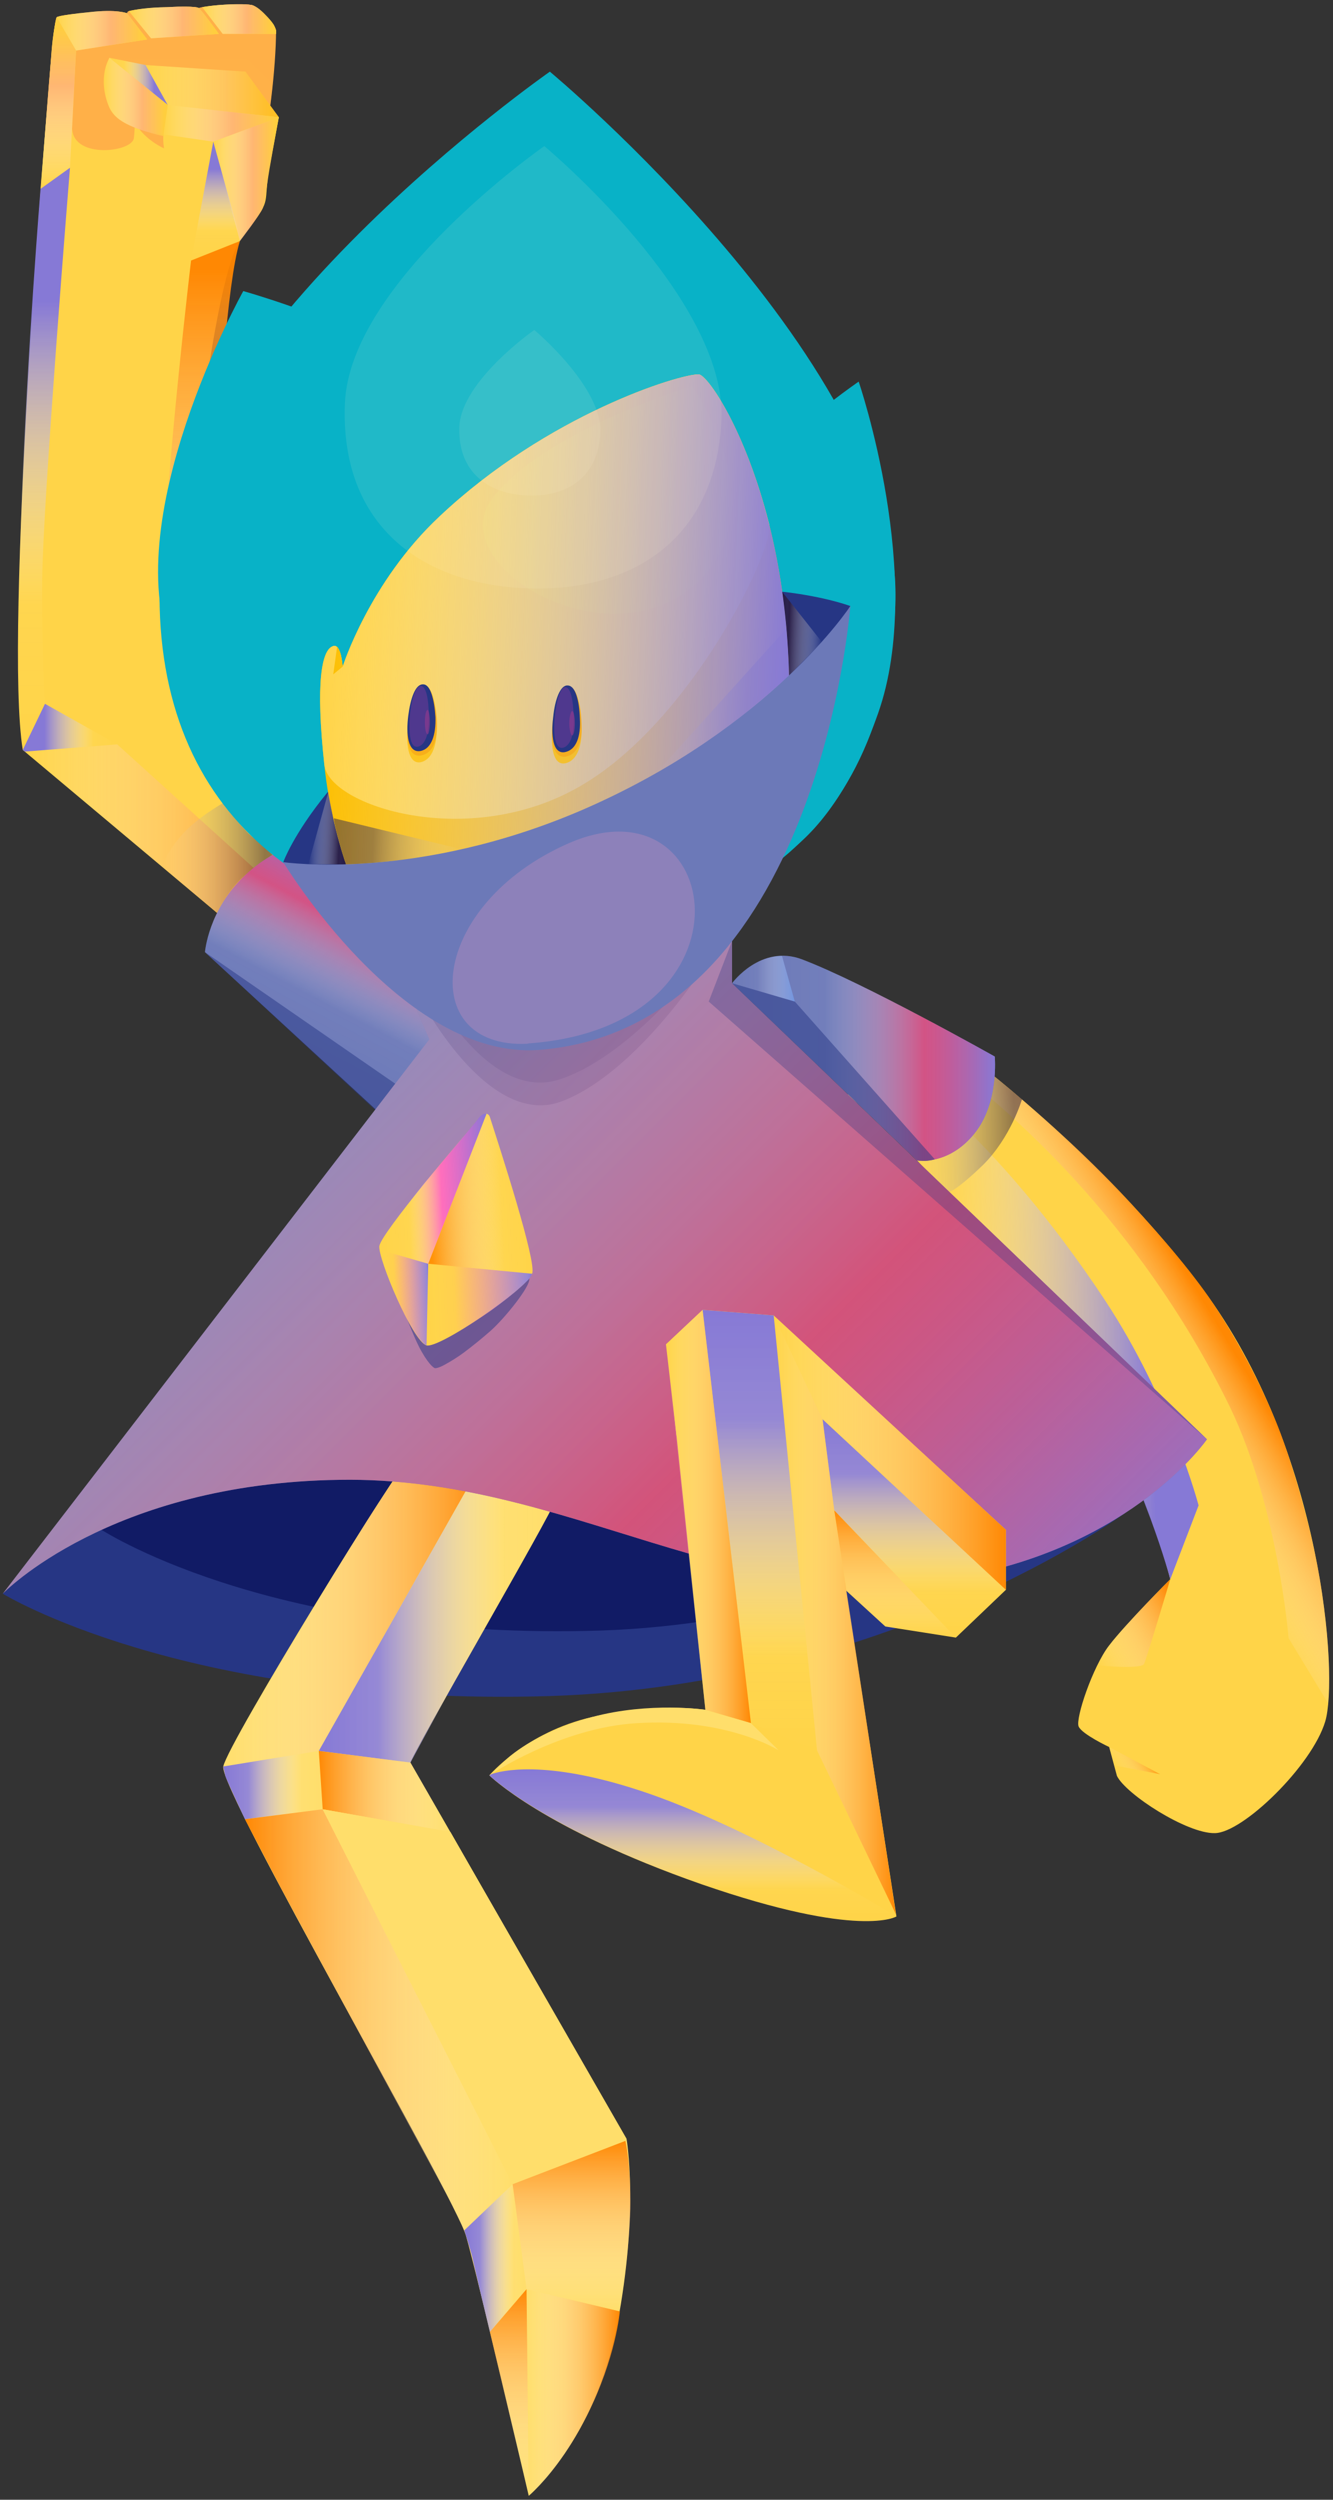 <?xml version="1.0" encoding="UTF-8"?> <svg xmlns="http://www.w3.org/2000/svg" version="1.2" viewBox="0 0 240 450" width="240" height="450"><rect x="0" y="0" width="240" height="450" fill="#333333" stroke="none"/><defs><linearGradient id="P" gradientUnits="userSpaceOnUse"></linearGradient><linearGradient id="g1" x1="4.5" y1="134" x2="56" y2="134" href="#P"><stop stop-color="#fff" stop-opacity="0"></stop><stop offset=".95" stop-color="#ff8500" stop-opacity=".96"></stop></linearGradient><linearGradient id="g2" x1="-63.7" y1="34" x2="-63.7" y2="3.1" href="#P"><stop stop-color="#fff" stop-opacity="0"></stop><stop offset=".6" stop-color="#ffb17a" stop-opacity=".85"></stop><stop offset=".95" stop-color="#ffce3d" stop-opacity=".96"></stop></linearGradient><linearGradient id="g3" x1="23.2" y1="1.2" x2="39.4" y2="1.2" href="#P"><stop stop-color="#fff" stop-opacity="0"></stop><stop offset=".6" stop-color="#ffb17a" stop-opacity=".85"></stop><stop offset=".95" stop-color="#ffce3d" stop-opacity=".96"></stop></linearGradient><linearGradient id="g4" x1="10.2" y1="2" x2="26.5" y2="2" href="#P"><stop stop-color="#fff" stop-opacity="0"></stop><stop offset=".6" stop-color="#ffb17a" stop-opacity=".85"></stop><stop offset=".95" stop-color="#ffce3d" stop-opacity=".96"></stop></linearGradient><linearGradient id="g5" x1="19.7" y1="10.4" x2="30.2" y2="10.4" href="#P"><stop stop-color="#fff" stop-opacity="0"></stop><stop offset=".25" stop-color="#fbfafe" stop-opacity=".04"></stop><stop offset=".77" stop-color="#8679d6" stop-opacity="1"></stop></linearGradient><linearGradient id="g6" x1="26.2" y1="11.7" x2="50.2" y2="11.7" href="#P"><stop stop-color="#fff" stop-opacity="0"></stop><stop offset=".6" stop-color="#ffb17a" stop-opacity=".85"></stop><stop offset=".95" stop-color="#ffa900" stop-opacity=".96"></stop></linearGradient><linearGradient id="g7" x1="36.4" y1=".8" x2="49.7" y2=".8" href="#P"><stop stop-color="#fff" stop-opacity="0"></stop><stop offset=".6" stop-color="#ffb17a" stop-opacity=".85"></stop><stop offset=".95" stop-color="#ffce3d" stop-opacity=".96"></stop></linearGradient><linearGradient id="g8" x1="29.4" y1="18.9" x2="50.2" y2="18.9" href="#P"><stop stop-color="#fff" stop-opacity="0"></stop><stop offset=".6" stop-color="#ffb17a" stop-opacity=".85"></stop><stop offset=".95" stop-color="#ffce3d" stop-opacity=".96"></stop></linearGradient><linearGradient id="g9" x1="18.7" y1="10.4" x2="30.2" y2="10.4" href="#P"><stop stop-color="#fff" stop-opacity="0"></stop><stop offset=".6" stop-color="#ffb17a" stop-opacity=".85"></stop><stop offset=".95" stop-color="#ffce3d" stop-opacity=".96"></stop></linearGradient><linearGradient id="g10" x1="38.4" y1="21.1" x2="50.2" y2="21.1" href="#P"><stop stop-color="#fff" stop-opacity="0"></stop><stop offset=".6" stop-color="#ffb17a" stop-opacity=".85"></stop><stop offset=".95" stop-color="#ffce3d" stop-opacity=".96"></stop></linearGradient><linearGradient id="g11" x1="-574.6" y1="135" x2="-574.6" y2="30.2" href="#P"><stop stop-color="#fff" stop-opacity="0"></stop><stop offset=".25" stop-color="#fbfafe" stop-opacity=".04"></stop><stop offset=".77" stop-color="#8679d6" stop-opacity="1"></stop></linearGradient><linearGradient id="g12" x1="21.1" y1="135.3" x2="4.1" y2="135.3" href="#P"><stop stop-color="#fff" stop-opacity="0"></stop><stop offset=".25" stop-color="#fbfafe" stop-opacity=".04"></stop><stop offset=".77" stop-color="#8679d6" stop-opacity="1"></stop></linearGradient><linearGradient id="g13" x1="-338.2" y1="145.7" x2="-338.2" y2="43.4" href="#P"><stop stop-color="#fff" stop-opacity="0"></stop><stop offset=".95" stop-color="#ff8500" stop-opacity=".96"></stop></linearGradient><linearGradient id="g14" x1="29.2" y1="144.6" x2="49.1" y2="144.6" href="#P"><stop stop-color="#fff" stop-opacity="0"></stop><stop offset=".93" stop-color="#251a44" stop-opacity="1"></stop></linearGradient><linearGradient id="g15" x1="40.2" y1="261.5" x2="87.6" y2="261.5" href="#P"><stop stop-color="#fff" stop-opacity="0"></stop><stop offset="1" stop-color="#ff8500" stop-opacity=".96"></stop></linearGradient><linearGradient id="g16" x1="99.8" y1="317.3" x2="57.4" y2="317.3" href="#P"><stop stop-color="#fff" stop-opacity="0"></stop><stop offset=".21" stop-color="#fbfafe" stop-opacity=".04"></stop><stop offset=".75" stop-color="#9185da" stop-opacity=".96"></stop><stop offset="1" stop-color="#8679d6" stop-opacity="1"></stop></linearGradient><linearGradient id="g17" x1="58.1" y1="327.5" x2="40.2" y2="327.5" href="#P"><stop stop-color="#fff" stop-opacity="0"></stop><stop offset=".21" stop-color="#fbfafe" stop-opacity=".04"></stop><stop offset=".75" stop-color="#9185da" stop-opacity=".96"></stop><stop offset="1" stop-color="#8679d6" stop-opacity="1"></stop></linearGradient><linearGradient id="g18" x1="81.1" y1="329.8" x2="57.4" y2="329.8" href="#P"><stop stop-color="#fff" stop-opacity="0"></stop><stop offset="1" stop-color="#ff8500" stop-opacity=".96"></stop></linearGradient><linearGradient id="g19" x1="92.3" y1="401.5" x2="44.1" y2="401.5" href="#P"><stop stop-color="#fff" stop-opacity="0"></stop><stop offset="1" stop-color="#ff8500" stop-opacity=".96"></stop></linearGradient><linearGradient id="g20" x1="94.8" y1="419.8" x2="83.6" y2="419.8" href="#P"><stop stop-color="#fff" stop-opacity="0"></stop><stop offset=".21" stop-color="#fbfafe" stop-opacity=".04"></stop><stop offset=".75" stop-color="#9185da" stop-opacity=".96"></stop><stop offset="1" stop-color="#8679d6" stop-opacity="1"></stop></linearGradient><linearGradient id="g21" x1="80.6" y1="416.1" x2="80.6" y2="385.4" href="#P"><stop stop-color="#fff" stop-opacity="0"></stop><stop offset="1" stop-color="#ff8500" stop-opacity=".96"></stop></linearGradient><linearGradient id="g22" x1="-7.6" y1="449.3" x2="-7.6" y2="412.1" href="#P"><stop stop-color="#fff" stop-opacity="0"></stop><stop offset="1" stop-color="#ff8500" stop-opacity=".96"></stop></linearGradient><linearGradient id="g23" x1="94.8" y1="412.1" x2="111.6" y2="412.1" href="#P"><stop stop-color="#fff" stop-opacity="0"></stop><stop offset="1" stop-color="#ff8500" stop-opacity=".96"></stop></linearGradient><linearGradient id="g24" x1="198.9" y1="315" x2="204.2" y2="311.8" href="#P"><stop stop-color="#fff" stop-opacity="0"></stop><stop offset=".95" stop-color="#ff8500" stop-opacity=".96"></stop></linearGradient><linearGradient id="g25" x1="194.2" y1="294.3" x2="210.7" y2="284.3" href="#P"><stop stop-color="#fff" stop-opacity="0"></stop><stop offset=".95" stop-color="#ff8500" stop-opacity=".96"></stop></linearGradient><linearGradient id="g26" x1="150.3" y1="43.5" x2="220.3" y2="42.3" href="#P"><stop stop-color="#fff" stop-opacity="0"></stop><stop offset=".25" stop-color="#fbfafe" stop-opacity=".04"></stop><stop offset=".77" stop-color="#8679d6" stop-opacity="1"></stop></linearGradient><linearGradient id="g27" x1="161.3" y1="183.8" x2="180.5" y2="172.2" href="#P"><stop stop-color="#fff" stop-opacity="0"></stop><stop offset=".95" stop-color="#ff8500" stop-opacity=".96"></stop></linearGradient><linearGradient id="g28" x1="162.8" y1="190.6" x2="183.8" y2="190.3" href="#P"><stop stop-color="#fff" stop-opacity="0"></stop><stop offset=".93" stop-color="#251a44" stop-opacity="1"></stop></linearGradient><linearGradient id="g29" x1="43.7" y1="188.1" x2="61.6" y2="154.1" href="#P"><stop stop-color="#fff" stop-opacity="0"></stop><stop offset=".35" stop-color="#fbfafe" stop-opacity=".04"></stop><stop offset=".73" stop-color="#ff436f" stop-opacity=".7"></stop><stop offset="1" stop-color="#8679d6" stop-opacity="1"></stop></linearGradient><linearGradient id="g30" x1="131.8" y1="172.1" x2="179.2" y2="172.1" href="#P"><stop stop-color="#fff" stop-opacity="0"></stop><stop offset=".35" stop-color="#fbfafe" stop-opacity=".04"></stop><stop offset=".73" stop-color="#ff436f" stop-opacity=".7"></stop><stop offset="1" stop-color="#8679d6" stop-opacity="1"></stop></linearGradient><linearGradient id="g31" x1="70.6" y1="99.3" x2="237.8" y2="266.5" href="#P"><stop stop-color="#fff" stop-opacity="0"></stop><stop offset=".65" stop-color="#ff4360" stop-opacity=".7"></stop><stop offset="1" stop-color="#8679d6" stop-opacity="1"></stop></linearGradient><linearGradient id="g32" x1="56.1" y1="142.4" x2="62.8" y2="142.7" href="#P"><stop stop-color="#fff" stop-opacity="0"></stop><stop offset=".8" stop-color="#2b2049" stop-opacity="1"></stop><stop offset=".86" stop-color="#2d224b" stop-opacity=".96"></stop><stop offset="1" stop-color="#251a44" stop-opacity="1"></stop></linearGradient><linearGradient id="g33" x1="147.7" y1="121.8" x2="140.2" y2="121.5" href="#P"><stop stop-color="#fff" stop-opacity="0"></stop><stop offset=".8" stop-color="#2b2049" stop-opacity="1"></stop><stop offset=".86" stop-color="#2d224b" stop-opacity=".96"></stop><stop offset="1" stop-color="#251a44" stop-opacity="1"></stop></linearGradient><linearGradient id="g34" x1="119.3" y1="112.2" x2="142.4" y2="113.2" href="#P"><stop stop-color="#fff" stop-opacity="0"></stop><stop offset=".69" stop-color="#2b2049" stop-opacity="1"></stop><stop offset="1" stop-color="#251a44" stop-opacity="1"></stop></linearGradient><linearGradient id="g35" x1="83.1" y1="156.5" x2="59.7" y2="155.5" href="#P"><stop stop-color="#fff" stop-opacity="0"></stop><stop offset=".69" stop-color="#2b2049" stop-opacity="1"></stop><stop offset="1" stop-color="#251a44" stop-opacity="1"></stop></linearGradient><linearGradient id="g36" x1="60.2" y1="64.6" x2="144.6" y2="68.2" href="#P"><stop stop-color="#fff" stop-opacity="0"></stop><stop offset="1" stop-color="#8679d6" stop-opacity="1"></stop></linearGradient><linearGradient id="g37" x1="131.8" y1="172.1" x2="143.1" y2="172.1" href="#P"><stop stop-color="#fff" stop-opacity="0"></stop><stop offset=".41" stop-color="#fbfafe" stop-opacity=".04"></stop><stop offset=".99" stop-color="#749fee" stop-opacity=".7"></stop></linearGradient><linearGradient id="g38" x1="76.2" y1="227.5" x2="95.7" y2="226.7" href="#P"><stop stop-color="#fff" stop-opacity="0"></stop><stop offset=".28" stop-color="#fb63fe" stop-opacity=".04"></stop><stop offset=".96" stop-color="#9185da" stop-opacity=".96"></stop><stop offset="1" stop-color="#8679d6" stop-opacity="1"></stop></linearGradient><linearGradient id="g39" x1="68.4" y1="225" x2="76.9" y2="224.6" href="#P"><stop stop-color="#fff" stop-opacity="0"></stop><stop offset=".28" stop-color="#fb63fe" stop-opacity=".04"></stop><stop offset=".96" stop-color="#9185da" stop-opacity=".96"></stop><stop offset="1" stop-color="#8679d6" stop-opacity="1"></stop></linearGradient><linearGradient id="g40" x1="96" y1="229.3" x2="77.2" y2="230.1" href="#P"><stop stop-color="#fff" stop-opacity="0"></stop><stop offset=".27" stop-color="#fbfafe" stop-opacity=".04"></stop><stop offset=".96" stop-color="#ff8b00" stop-opacity=".89"></stop></linearGradient><linearGradient id="g41" x1="67.3" y1="201.3" x2="87.6" y2="200.4" href="#P"><stop stop-color="#fff" stop-opacity="0"></stop><stop offset=".27" stop-color="#fbfafe" stop-opacity=".04"></stop><stop offset=".57" stop-color="#ff43ee" stop-opacity=".7"></stop><stop offset="1" stop-color="#8679d6" stop-opacity="1"></stop></linearGradient><linearGradient id="g42" x1="13.3" y1="46.9" x2="13.3" y2="25.5" href="#P"><stop stop-color="#fff" stop-opacity="0"></stop><stop offset=".25" stop-color="#fbfafe" stop-opacity=".04"></stop><stop offset=".77" stop-color="#8679d6" stop-opacity="1"></stop></linearGradient><linearGradient id="g43" x1="139.3" y1="236.8" x2="181.1" y2="236.8" href="#P"><stop stop-color="#fff" stop-opacity="0"></stop><stop offset="1" stop-color="#ff8500" stop-opacity=".96"></stop></linearGradient><linearGradient id="g44" x1="141.2" y1="294.8" x2="141.2" y2="255.5" href="#P"><stop stop-color="#fff" stop-opacity="0"></stop><stop offset=".21" stop-color="#fbfafe" stop-opacity=".04"></stop><stop offset=".75" stop-color="#9185da" stop-opacity=".96"></stop><stop offset="1" stop-color="#8679d6" stop-opacity="1"></stop></linearGradient><linearGradient id="g45" x1="149.2" y1="294.8" x2="149.2" y2="271.9" href="#P"><stop stop-color="#fff" stop-opacity="0"></stop><stop offset="1" stop-color="#ff8500" stop-opacity=".96"></stop></linearGradient><linearGradient id="g46" x1="139.3" y1="236.8" x2="161.3" y2="236.8" href="#P"><stop stop-color="#fff" stop-opacity="0"></stop><stop offset="1" stop-color="#ff8500" stop-opacity=".96"></stop></linearGradient><linearGradient id="g47" x1="-16.1" y1="315.1" x2="-16.1" y2="235.8" href="#P"><stop stop-color="#fff" stop-opacity="0"></stop><stop offset=".21" stop-color="#fbfafe" stop-opacity=".04"></stop><stop offset=".75" stop-color="#9185da" stop-opacity=".96"></stop><stop offset="1" stop-color="#8679d6" stop-opacity="1"></stop></linearGradient><linearGradient id="g48" x1="119.9" y1="235.8" x2="135.2" y2="235.8" href="#P"><stop stop-color="#fff" stop-opacity="0"></stop><stop offset="1" stop-color="#ff8500" stop-opacity=".96"></stop></linearGradient><linearGradient id="g49" x1="119.7" y1="345.8" x2="119.7" y2="318.5" href="#P"><stop stop-color="#fff" stop-opacity="0"></stop><stop offset=".21" stop-color="#fbfafe" stop-opacity=".04"></stop><stop offset=".75" stop-color="#9185da" stop-opacity=".96"></stop><stop offset="1" stop-color="#8679d6" stop-opacity="1"></stop></linearGradient></defs><style>.a{fill:#ffd448}.b{fill:url(#g1)}.c{fill:#ffb048}.d{fill:url(#g2)}.e{fill:url(#g3)}.f{fill:url(#g4)}.g{fill:url(#g5)}.h{opacity:.5;fill:url(#g6)}.i{fill:url(#g7)}.j{fill:url(#g8)}.k{fill:url(#g9)}.l{fill:url(#g10)}.m{opacity:.3;mix-blend-mode:multiply;fill:#ffb048}.n{fill:url(#g11)}.o{fill:url(#g12)}.p{fill:url(#g13)}.q{opacity:.5;fill:url(#g14)}.r{fill:#263684}.s{fill:#111b65}.t{fill:#ffde6b}.u{fill:url(#g15)}.v{fill:url(#g16)}.w{fill:url(#g17)}.x{fill:url(#g18)}.y{fill:url(#g19)}.z{fill:url(#g20)}.A{fill:url(#g21)}.B{fill:url(#g22)}.C{fill:url(#g23)}.D{opacity:.6;fill:url(#g24)}.E{fill:url(#g25)}.F{fill:url(#g26)}.G{fill:url(#g27)}.H{opacity:.5;fill:url(#g28)}.I{fill:#6c79b8}.J{fill:url(#g29)}.K{opacity:.5;fill:#263684}.L{fill:url(#g30)}.M{opacity:.3;fill:#263684}.N{fill:url(#g31)}.O{fill:#08b2c7}.P{fill:#fcbe00}.Q{mix-blend-mode:multiply;fill:url(#g32)}.R{mix-blend-mode:multiply;fill:url(#g33)}.S{opacity:.3;fill:#ffe349}.T{opacity:.5;fill:url(#g34)}.U{opacity:.5;fill:url(#g35)}.V{fill:url(#g36)}.W{mix-blend-mode:soft-light;fill:#8d81ba}.X{opacity:.7;mix-blend-mode:multiply;fill:#fcbe00}.Y{opacity:.5;mix-blend-mode:multiply;fill:#f59b14}.Z{fill:#4f388e}.a0{opacity:.5;fill:#a43b8e}.a1{opacity:.1;fill:#fff7d5}.a2{fill:url(#g37)}.a3{fill:url(#g38)}.a4{fill:url(#g39)}.a5{fill:url(#g40)}.a6{fill:url(#g41)}.a7{fill:url(#g42)}.a8{fill:url(#g43)}.a9{fill:url(#g44)}.aa{fill:url(#g45)}.ab{fill:url(#g46)}.ac{fill:url(#g47)}.ad{fill:url(#g48)}.ae{fill:url(#g49)}</style><path class="a" d="m60 161c0 0-26.3-24.5-27.2-38.8-0.9-14.3 5.1-71.7 10.5-79 5.4-7.3 4.3-5.7 4.9-11.1 0.7-5.4 2-11 2-11l-3.9-0.8h-32.1-5.8c0 0-7.7 93.9-4.3 114.7l54 45.3z"></path><path class="b" d="m4.5 135.3l16.6-1.3 34.9 31.6-10.5 4.1z"></path><path class="c" d="m8.4 20.3c0 0 1.2-16.5 1.8-17.2 0.6-0.6 11.4-1.3 12.7-0.7 1.3 0.5 1.7 19.2 1.2 22.5-0.4 2.5-10.7 3.7-11.1-1.6z"></path><path class="c" d="m21.1 19.3c0 0 1.2-16.5 1.9-17.2 0.6-0.6 11.4-1.2 12.7-0.7 1.3 0.5 0.7 22.1-1 25.1-1.6 3-9.5-1.1-10.7-5.3z"></path><path class="c" d="m33.6 18.8c0 0 1.2-16.5 1.8-17.2 0.7-0.6 8.9-1.2 10.2-0.6 0.4 0.1 4 3.1 4.1 4.5 0 6.6-1.4 18.4-2.5 20.4-1.6 3-9.5-1-10.7-5.2z"></path><path class="a" d="m26.2 11.7l18 1.2 6 8.2-1.7 9.1-12.7-5.4c0 0-13.7 0-16.1-5.4-2.3-5.4 0-9 0-9z"></path><path class="a" d="m29.6 22.9c0 0-1.6 6.4 4 9.7 5.6 3.3 12 0.7 12 0.7l2.9-3.1-12.8-8.3z"></path><path class="a" d="m10.2 3.1l3.5 6-1.1 21.1-5.3 3.8c0 0 1.6-19.6 1.9-23.6 0.3-4.8 1-7.3 1-7.3z"></path><path class="d" d="m10.2 3.1l3.5 6-1.1 21.1-5.3 3.8c0 0 1.6-19.6 1.9-23.6 0.3-4.8 1-7.3 1-7.3z"></path><path class="a" d="m27.2 6.9l12.2-0.8c0 0-3.3-4.6-3.7-4.7-0.3-0.1-0.9-0.2-2.3-0.2-0.8 0-1.9 0-3.2 0.1-3.7 0-6 0.5-6 0.5l-1 0.2z"></path><path class="e" d="m27.2 6.9l12.2-0.8c0 0-3.3-4.6-3.7-4.7-0.3-0.1-0.9-0.2-2.3-0.2-0.8 0-1.9 0-3.2 0.1-3.7 0-6 0.5-6 0.5l-1 0.2z"></path><path class="a" d="m22.9 2.4l3.6 4.7-12.8 2-3.5-6c0 0 0.6-0.4 5.8-0.9 5.1-0.6 6.9 0.2 6.9 0.2z"></path><path class="f" d="m22.9 2.4l3.6 4.7-12.8 2-3.5-6c0 0 0.6-0.4 5.8-0.9 5.1-0.6 6.9 0.2 6.9 0.2z"></path><path class="g" d="m19.7 10.4l10.5 8.5-4-7.2z"></path><path class="h" d="m30.2 18.9l20 2.2-6-8.2-18-1.2z"></path><path class="a" d="m36.4 1.3l3.7 4.8h9.6c0 0 0-0.3 0-0.6-0.1-0.3-0.2-0.6-0.3-0.8-0.4-0.9-2.1-2.5-2.1-2.5 0 0-1.1-1.1-2-1.3-1.1-0.2-3.6-0.1-3.8-0.1-3.2 0.1-5.1 0.5-5.1 0.5z"></path><path class="i" d="m36.4 1.3l3.7 4.8h9.6c0 0 0-0.3 0-0.6-0.1-0.3-0.2-0.6-0.3-0.8-0.4-0.9-2.1-2.5-2.1-2.5 0 0-1.1-1.1-2-1.3-1.1-0.2-3.6-0.1-3.8-0.1-3.2 0.1-5.1 0.5-5.1 0.5z"></path><path class="j" d="m50.2 21.1l-11.8 4.4-9-1.3 0.8-5.3z"></path><path class="k" d="m19.7 10.4l10.5 8.5-0.8 5.6c0 0-5.9-1.2-8.3-3.3-2.4-2.1-2.4-6-2.4-6 0 0 0-2.3 0.4-3.3 0.4-1 0.6-1.5 0.6-1.5z"></path><path class="l" d="m38.4 25.5l4.8 17.9c0 0 3.6-4.7 4.1-5.9 0.4-1.2 0.4-1.3 0.8-4.3 0.4-3 1.7-9.9 1.7-9.9l0.4-2.2z"></path><path class="m" d="m19.7 10.4l6.2 0.2h18.6l4.6 4.4-0.4 3.9-4.5-6-18-1.2z"></path><path class="n" d="m12.6 30.2c0 0-4.9 60.4-5 74.1-0.1 13.7 0.5 22.4 0.5 22.4l-4 8.3c0 0-0.7-3.8-0.9-11.3-0.2-7.7 0.2-19.2 0.7-33 1-27.4 3.4-56.7 3.4-56.7z"></path><path class="o" d="m4.1 135l4-8.3 13 7.3-16.6 1.3z"></path><path class="p" d="m43.2 43.4l-8.8 3.5c0 0-4.5 37.8-5.2 59-0.6 21.3 12.3 39.8 12.3 39.8l-2.1-68.8c0 0 1.4-26 3.8-33.5z"></path><path class="q" d="m31 157.6l8.1 6.7c0 0 2-4.3 5.1-6.8 3.1-2.6 4.9-3.6 4.9-3.6 0 0-2.3-2.2-3.6-3.2-1.4-1-5.4-6.1-5.4-6.1 0 0-5 2.8-7.7 6.1-2.8 3.3-3.2 5.4-3.2 5.4z"></path><path class="r" d="m0.5 286.9c0 0 32 19.7 95.5 18.5 63.5-1.1 106.8-33.2 106.8-33.2l-102.9-24.5h-36l-27.8 11.2-22.3 15.5z"></path><path class="s" d="m17.8 275.1c0 0 29.4 19.7 87.8 18.5 58.4-1.1 98.2-33.2 98.2-33.2l-94.6-24.5h-33l-25.6 11.2-20.5 15.5z"></path><path class="t" d="m99.8 270.4c0.4 0.6-26.2 46.3-25.9 46.9 0.3 0.5 38.9 67.7 38.9 67.7 0 0 2.3 12.9-1.7 33.6-4 20.7-15.9 30.7-15.9 30.7 0 0-9.3-39.9-11.3-46.8-1.9-6.9-44.5-80.3-43.7-84.5 0.8-4.2 32.5-55.7 33.3-55.1 0.8 0.6 17.7-6.8 26.3 7.5z"></path><path class="u" d="m57.4 315.2l-17.2 2.8c0 0 0.1-1.5 6.1-11.5 5.9-10.1 15-25 15-25 0 0 4.8-7.9 6.7-10.7 1.8-2.8 4.2-6.4 4.2-6.4l1.3-1.5c0 0 3.4-0.6 6.7-1.2 3.3-0.5 7.4 0.1 7.4 0.1z"></path><path class="v" d="m57.4 315.2l16.5 2.1 7.1-13.1 15.4-27.3c0 0 2.3-4 2.8-5 0.5-1 0.6-1.5 0.6-1.5 0 0-1.9-3.4-4.7-5.4-2.9-2-4.3-2.3-4.3-2.3l-2-0.6-1.2-0.3z"></path><path class="w" d="m57.4 315.2l0.7 10.5-14 1.8c0 0-3.1-6.6-3.5-7.7-0.3-1.2-0.4-1.8-0.4-1.8z"></path><path class="x" d="m73.9 317.3l7.2 12.5-23-4.1-0.7-10.5z"></path><path class="y" d="m58.1 325.7l34.2 67.5-8.7 8.3-2.8-5.7-30.1-55.7-6.6-12.6z"></path><path class="t" d="m58.1 325.7l23 4.1 31.7 55.5-20.5 7.9z"></path><path class="z" d="m88.2 419.8l6.6-7.7-2.5-18.9-8.7 8.3c0 0 0.9 2.8 1.4 4.7 0.4 1.9 3.2 13.6 3.2 13.6z"></path><path class="A" d="m111.6 416.1l-16.8-4-2.5-18.9 20.3-7.8c0 0 1 4.2 0.9 12.2-0.2 7.9-1.9 18.5-1.9 18.5z"></path><path class="B" d="m94.8 412.1l0.4 37.2-7-29.5z"></path><path class="C" d="m111.6 416.1c0 0-0.7 8.4-5.9 18.7-5.2 10.3-10.5 14.5-10.5 14.5l-0.4-37.2z"></path><path class="a" d="m163.9 182.3c0 0 31 20.8 52.6 49.7 21.7 29 24.5 69.9 22.1 77.9-2.4 8-14.9 20.1-19.9 20.1-5 0.1-16-7-17.6-10.3l-1.4-5.2c0 0-4.9-2.3-5.5-3.7-0.6-1.4 2.5-10.7 5.5-14.6 2.9-3.8 11-11.9 11-11.9 0 0-6.6-28.1-27.6-54.5-21.1-26.3-30.5-32.6-30.5-32.6 0 0 6.9-15.6 11.3-14.9z"></path><path class="D" d="m199.7 314.5l9.2 4.9-8.3-1.6z"></path><path class="E" d="m210.7 284.3c0 0-4.2 14.1-4.7 15.2-0.4 1.1-8.4 0.3-8.4 0.3 0 0 0.6-1.6 1.8-3.2 3.8-4.9 11.3-12.3 11.3-12.3z"></path><path class="F" d="m160 191.2c0 0 18.8 12.4 38.9 42.8 11.9 18 16.9 37 16.9 37l-5.1 13.3c0 0-4.5-17.3-15.3-36.3-12.6-22.2-42-51.9-42-51.9z"></path><path class="G" d="m239.1 306.6l-7.1-11.7c0 0-1.9-23.7-10.6-41.7-16.8-34.3-40.9-54-48.6-60.1-7.8-6.1-10.1-7.1-10.1-7.1l1.2-3.7c0 0 21.9 15 39.6 34.2 5.7 6.2 11.8 13.2 15.8 19.5 8.5 13.2 12 24.1 12 24.1 0 0 4.9 13.7 6.8 27.2 1.9 13.4 1 19.3 1 19.3z"></path><path class="H" d="m175 190.4l9 7.5c0 0-2 6.9-7.1 11.9-5.1 4.9-6.3 4.9-6.3 4.9l-7.5-7.9 6.1-14.6z"></path><path class="I" d="m57 151.7l30.3 38.8c0 0-0.6 17.5-17.3 11.4l-33.1-30.5c0 0 0.6-7.7 7.3-13.9 6.6-6.2 12.8-5.8 12.8-5.8z"></path><path class="J" d="m57 151.7l30.3 38.8c0 0-0.6 17.5-17.3 11.4l-33.1-30.5c0 0 0.6-7.7 7.3-13.9 6.6-6.2 12.8-5.8 12.8-5.8z"></path><path class="K" d="m36.9 171.4l43.1 29.8-8.3 2.5z"></path><path class="I" d="m131.8 169.4v7.6l85.5 82.1c0 0-13.2 19.2-44.5 24.8-40.7 7.4-70.2-18.2-111.7-17.5-41.5 0.6-60.6 20.5-60.6 20.5l76.8-99.8-2.3-5.3z"></path><path class="I" d="m131.8 177c0 0 5.2-7.1 12.6-4.3 11.1 4.2 34.7 17.5 34.7 17.5 0 0 0.8 8.4-3.7 13.9-4.7 5.8-10.3 4.8-10.3 4.8z"></path><path class="L" d="m131.8 177c0 0 5.2-7.1 12.6-4.3 11.1 4.2 34.7 17.5 34.7 17.5 0 0 0.8 8.4-3.7 13.9-4.7 5.8-10.3 4.8-10.3 4.8z"></path><path class="M" d="m127.6 172.8c0 0-12.6 20.1-26.3 25.4-13.6 5.4-26-19.1-26-19.1l37.3-14.4z"></path><path class="M" d="m128.8 170.1c0 0-13.8 19.5-28 24.2-14.2 4.7-25.6-20.4-25.6-20.4l38.7-12.6z"></path><path class="N" d="m131.8 169.4v7.6l85.5 82.1c0 0-13.2 19.2-44.5 24.8-40.7 7.4-70.2-18.2-111.7-17.5-41.5 0.6-60.6 20.5-60.6 20.5l76.8-99.8-2.3-5.3z"></path><path class="O" d="m28.8 103.4c-1.8 42.9 27 63.4 63.6 65 36.5 1.5 66.9-16.4 68.8-59.4 1.8-42.9-62.2-96.1-62.2-96.1 0 0-68.3 47.6-70.2 90.5z"></path><path class="O" d="m31.4 118c11 23.6 32.3 27.9 52.3 20.1 20.1-7.8 31.4-24.7 20.4-48.4-11-23.6-60.3-37.3-60.3-37.3 0 0-23.4 41.9-12.4 65.6z"></path><path class="O" d="m113.8 114.9c-8.6 24.4-2.5 38.3 9.7 42 12.2 3.8 26-4.1 34.6-28.5 8.6-24.4-3.5-59.7-3.5-59.7 0 0-32.2 21.9-40.8 46.2z"></path><path class="r" d="m51 155.2c0 0 7.3-20.2 40.6-38.4 33.3-18.3 61.5-7.7 61.5-7.7 0 0-21.4 51-49.7 57.7-28.3 6.7-52.4-11.6-52.4-11.6z"></path><path class="P" d="m65.7 164.6c0 0-5.8-12.1-7.3-26.9-1.6-14.8-0.5-20.8 1.6-21.4 1.4-0.5 1.7 3.7 1.7 3.7 0 0 4.8-15.2 17.4-27 19.5-18.4 43.3-25.7 46.7-25.6 2.2 0 16.4 21.5 16.3 57.8 0 35.6-51 82.4-76.4 39.4z"></path><path class="a" d="m58.4 137.7c-1.6-14.8-0.5-20.8 1.6-21.4 1.4-0.5 1.7 3.7 1.7 3.7 0 0 4.8-15.2 17.4-27 19.5-18.4 43.3-25.7 46.7-25.6 1.5 0 8.3 9.7 12.7 27 1 4.2-13.9 35.5-34 47.1-20.1 11.7-45.3 3.6-46.1-3.8z"></path><path class="Q" d="m59.1 142.6c0 0 1 5.8 1.9 8.9 0.9 3.1 1.3 4.1 1.3 4.1h-6.8z"></path><path class="R" d="m140.8 106.5c0 0 0.8 6.1 0.9 8.4 0.2 2.3 0.4 6.7 0.4 6.7l5.9-6z"></path><path class="S" d="m124.6 69.5c0 0-26.4 8-35.8 20-9.5 11.9 19.8 29.7 35.9 16.1 16-13.5-0.1-36.1-0.1-36.1z"></path><path class="P" d="m61.7 120l-1.7 1.4 0.7-5c0 0 0.5 0.6 0.7 1.6 0.2 1 0.3 2 0.3 2z"></path><path class="T" d="m141.6 113.2l-0.4 0.4-23.1 25.6c0 0 8.8-4.7 15.5-10.3 6.7-5.7 8.5-7.3 8.5-7.3z"></path><path class="U" d="m60.1 147.3l23.1 5.6c0 0-2.7 0.8-9.9 1.8-7.2 0.9-11 0.9-11 0.9 0 0-1.8-5.4-2.2-8.3z"></path><path class="V" d="m65.7 164.6c0 0-5.8-12.1-7.3-26.9-1.6-14.8-0.5-20.8 1.6-21.4 1.4-0.5 1.7 3.7 1.7 3.7 0 0 4.8-15.2 17.4-27 19.5-18.4 43.3-25.7 46.7-25.6 2.2 0 16.4 21.5 16.3 57.8 0 35.6-51 82.4-76.4 39.4z"></path><path class="I" d="m51 155.2c0 0 24 3.6 54.3-9.6 33.6-14.7 47.8-36.5 47.8-36.5 0 0-5.7 75.9-56 79.9-24.6 1.9-46.1-33.8-46.1-33.8z"></path><path class="W" d="m102.4 151.8c27.9-12.2 34.9 32.7-6.8 36q-0.4 0-0.7 0.1c-20.1 0.9-17.6-25.1 7.5-36.1z"></path><path class="X" d="m104.7 130.4c0.2 3.7-0.7 6.5-2.9 7-2.4 0.5-2.7-3.5-2.3-7.2 0.4-3.7 1.5-6.7 2.9-6.6 1.4 0 2.2 3.1 2.3 6.8z"></path><path class="Y" d="m104.7 130.1c0.2 3.3-0.7 5.7-2.8 6.1-2.4 0.4-2.8-3.1-2.4-6.3 0.4-3.2 1.4-5.7 2.9-5.7 1.4 0.1 2.2 2.7 2.3 5.9z"></path><path class="r" d="m104.4 129.3c0.2 3.2-0.6 5.7-2.7 6.1-2.2 0.4-2.5-3.1-2.1-6.3 0.3-3.2 1.3-5.8 2.6-5.7 1.4 0 2.1 2.7 2.2 5.9z"></path><path class="Z" d="m103.3 129.1c0.1 2.9-0.5 5.1-1.9 5.5-1.6 0.4-1.8-2.8-1.5-5.7 0.3-2.9 1-5.2 1.9-5.2 1 0.1 1.4 2.4 1.5 5.4z"></path><path class="a0" d="m103 132.4c-0.2 0-0.5-1-0.5-2.2 0-1.2 0.3-2.2 0.5-2.2 0.3 0 0.5 1 0.5 2.2 0 1.2-0.2 2.2-0.5 2.2z"></path><path class="X" d="m78.6 130.2c0.2 3.7-0.7 6.5-2.8 7-2.4 0.5-2.8-3.5-2.3-7.3 0.4-3.6 1.4-6.6 2.8-6.5 1.5 0 2.2 3.1 2.3 6.8z"></path><path class="Y" d="m78.7 129.9c0.1 3.3-0.7 5.7-2.9 6.1-2.4 0.4-2.7-3.1-2.3-6.3 0.4-3.2 1.4-5.7 2.8-5.7 1.4 0.1 2.2 2.7 2.4 5.9z"></path><path class="r" d="m78.4 129.1c0.1 3.2-0.7 5.7-2.7 6.1-2.3 0.4-2.6-3.1-2.2-6.3 0.4-3.2 1.3-5.8 2.7-5.7 1.3 0 2 2.7 2.2 5.9z"></path><path class="Z" d="m77.2 128.8c0.1 3-0.5 5.2-1.9 5.6-1.6 0.4-1.7-2.8-1.5-5.7 0.3-2.9 1-5.2 2-5.2 0.9 0 1.4 2.4 1.4 5.3z"></path><path class="a0" d="m77 132.2c-0.3 0-0.5-1-0.5-2.2 0-1.2 0.2-2.2 0.5-2.2 0.2 0 0.4 1 0.4 2.2 0 1.2-0.2 2.2-0.4 2.2z"></path><path class="a1" d="m129.9 75.5c-1 22-16.6 31.2-35.3 30.4-18.7-0.8-33.4-11.3-32.5-33.3 0.9-21.9 35.9-46.3 35.9-46.3 0 0 32.8 27.3 31.9 49.2z"></path><path class="a1" d="m108.1 77.8c-0.4 8.3-6.2 11.7-13.2 11.4-7-0.3-12.5-4.2-12.2-12.4 0.4-8.3 13.5-17.4 13.5-17.4 0 0 12.2 10.2 11.9 18.4z"></path><path class="K" d="m131.8 177l11.3 3.3 25.2 28.4c0 0-0.9 0.3-1.7 0.3-0.8 0-1.5-0.1-1.5-0.1z"></path><path class="a2" d="m143.1 180.3l-2.3-8.2c0 0-2.7-0.2-6 2-2.3 1.6-3 2.9-3 2.9z"></path><path class="M" d="m131.8 169.4l-4.2 10.9 89.7 78.8-85.5-82.1z"></path><path class="K" d="m95.3 230.2c-0.1-1-0.6-3.2-1.5-6.4-0.3-1.1-0.6-2.2-1-3.6-1.5-5.4-5.5-17.9-5.7-18.5-0.2-0.7-0.7 1.8-0.7 1.8-0.7-0.2-1.3-0.1-1.3-0.1 0 0-5 6.1-8.6 11.6-3.5 5.4-6 9.9-6.6 11.1-0.5 1.2 4.1 14 6 17.2 1.6 2.8 2.4 3 2.4 3 0 0 0.5 0.1 1.9-0.7 1.1-0.6 2.2-1.3 3.3-2.1 1.6-1.2 3.2-2.5 4.8-3.9 2.5-2.2 7.2-8 7-9.4z"></path><path class="a" d="m86.8 200.8c0.4-0.5 1.2-0.4 1.4 0.3 1.8 5.6 8.5 26.2 7.6 28.2-1.1 2.8-16.7 13.5-19 12.9-2.5-0.7-8.8-15.7-8.5-17.9 0.4-2.4 14.7-19.3 18.5-23.5z"></path><path class="a3" d="m76.8 242.2l0.3-14.7 18.7 1.8c0 0-0.1 0.5-0.9 1.3-1.6 1.6-4.2 3.7-7 5.7-1.8 1.2-3.6 2.4-5.3 3.4-1.3 0.7-2.5 1.4-3.6 1.9-1.6 0.8-2.2 0.6-2.2 0.6z"></path><path class="a4" d="m68.4 225l8.7 2.5-0.3 14.7c0 0-0.8-0.2-2.4-2.8-1.9-3-5.3-10.2-6-14.4z"></path><path class="a5" d="m77.1 227.5l10.5-27c0 0 0.4 0 0.6 0.6 0.2 0.6 4 12.2 5.4 17.3 0.3 1.3 0.6 2.3 0.9 3.4 0.8 3 1.3 5 1.4 6 0.1 1.3-0.1 1.5-0.1 1.5z"></path><path class="a6" d="m87.6 200.5l-10.5 27-8.7-2.5c0 0-0.3-0.6 0.4-1.7 0.6-1.1 3.5-5.2 7.5-10.2 2-2.3 4.1-4.9 5.9-7 2-2.4 3.7-4.4 3.7-4.4 0 0 0.9-1.5 1.7-1.2z"></path><path class="a7" d="m34.4 46.9l4-21.4 4.9 17.7z"></path><path class="a" d="m139.3 236.8l41.8 38.6v10.8l-9 8.6-12.7-2-37.6-34.4-1.9-16.4 6.6-6.2z"></path><path class="a" d="m150.5 274.4l10.9 70.6c0 0-6.5 4.1-35.1-5.8-28.6-10-38.2-19.6-38.2-19.6 0 0 6.6-7.8 18.5-10.5 11.9-2.7 20.4-1.3 20.4-1.3l-6.6-62.7z"></path><path class="a8" d="m148.1 255.5l33 30.7v-10.8l-41.8-38.6z"></path><path class="a9" d="m148.1 255.5l2.1 16.4 21.9 22.9 9-8.6z"></path><path class="aa" d="m152.4 286.3l-2.2-14.4 21.9 22.9-12.7-2z"></path><path class="ab" d="m139.3 236.8l8.8 18.7 2.1 16.4 11.1 72.7-14.2-29.5z"></path><path class="ac" d="m126.5 235.8l8.7 74.4 11.9 4.9-7.8-78.3z"></path><path class="ad" d="m126.5 235.8l-6.6 6.2 7.1 65.8 8.2 2.4z"></path><path class="ae" d="m88.1 319.6q0 0 0.3-0.2c1.7-0.6 9.6-2.7 26.7 2.9 19.4 6.3 46.3 22.7 46.3 22.7 0 0-7.3 4.4-38.4-7-25.8-9.5-34.9-18.4-34.9-18.4z"></path><path class="t" d="m88.1 319.6c0 0 12.7-8.6 26.6-9.4 16.3-1 25.5 4.9 25.5 4.9l-5-4.9-8.2-2.4c0 0-10-1.5-20.4 1.3-10.5 2.8-15.4 7.6-15.4 7.6z"></path></svg> 